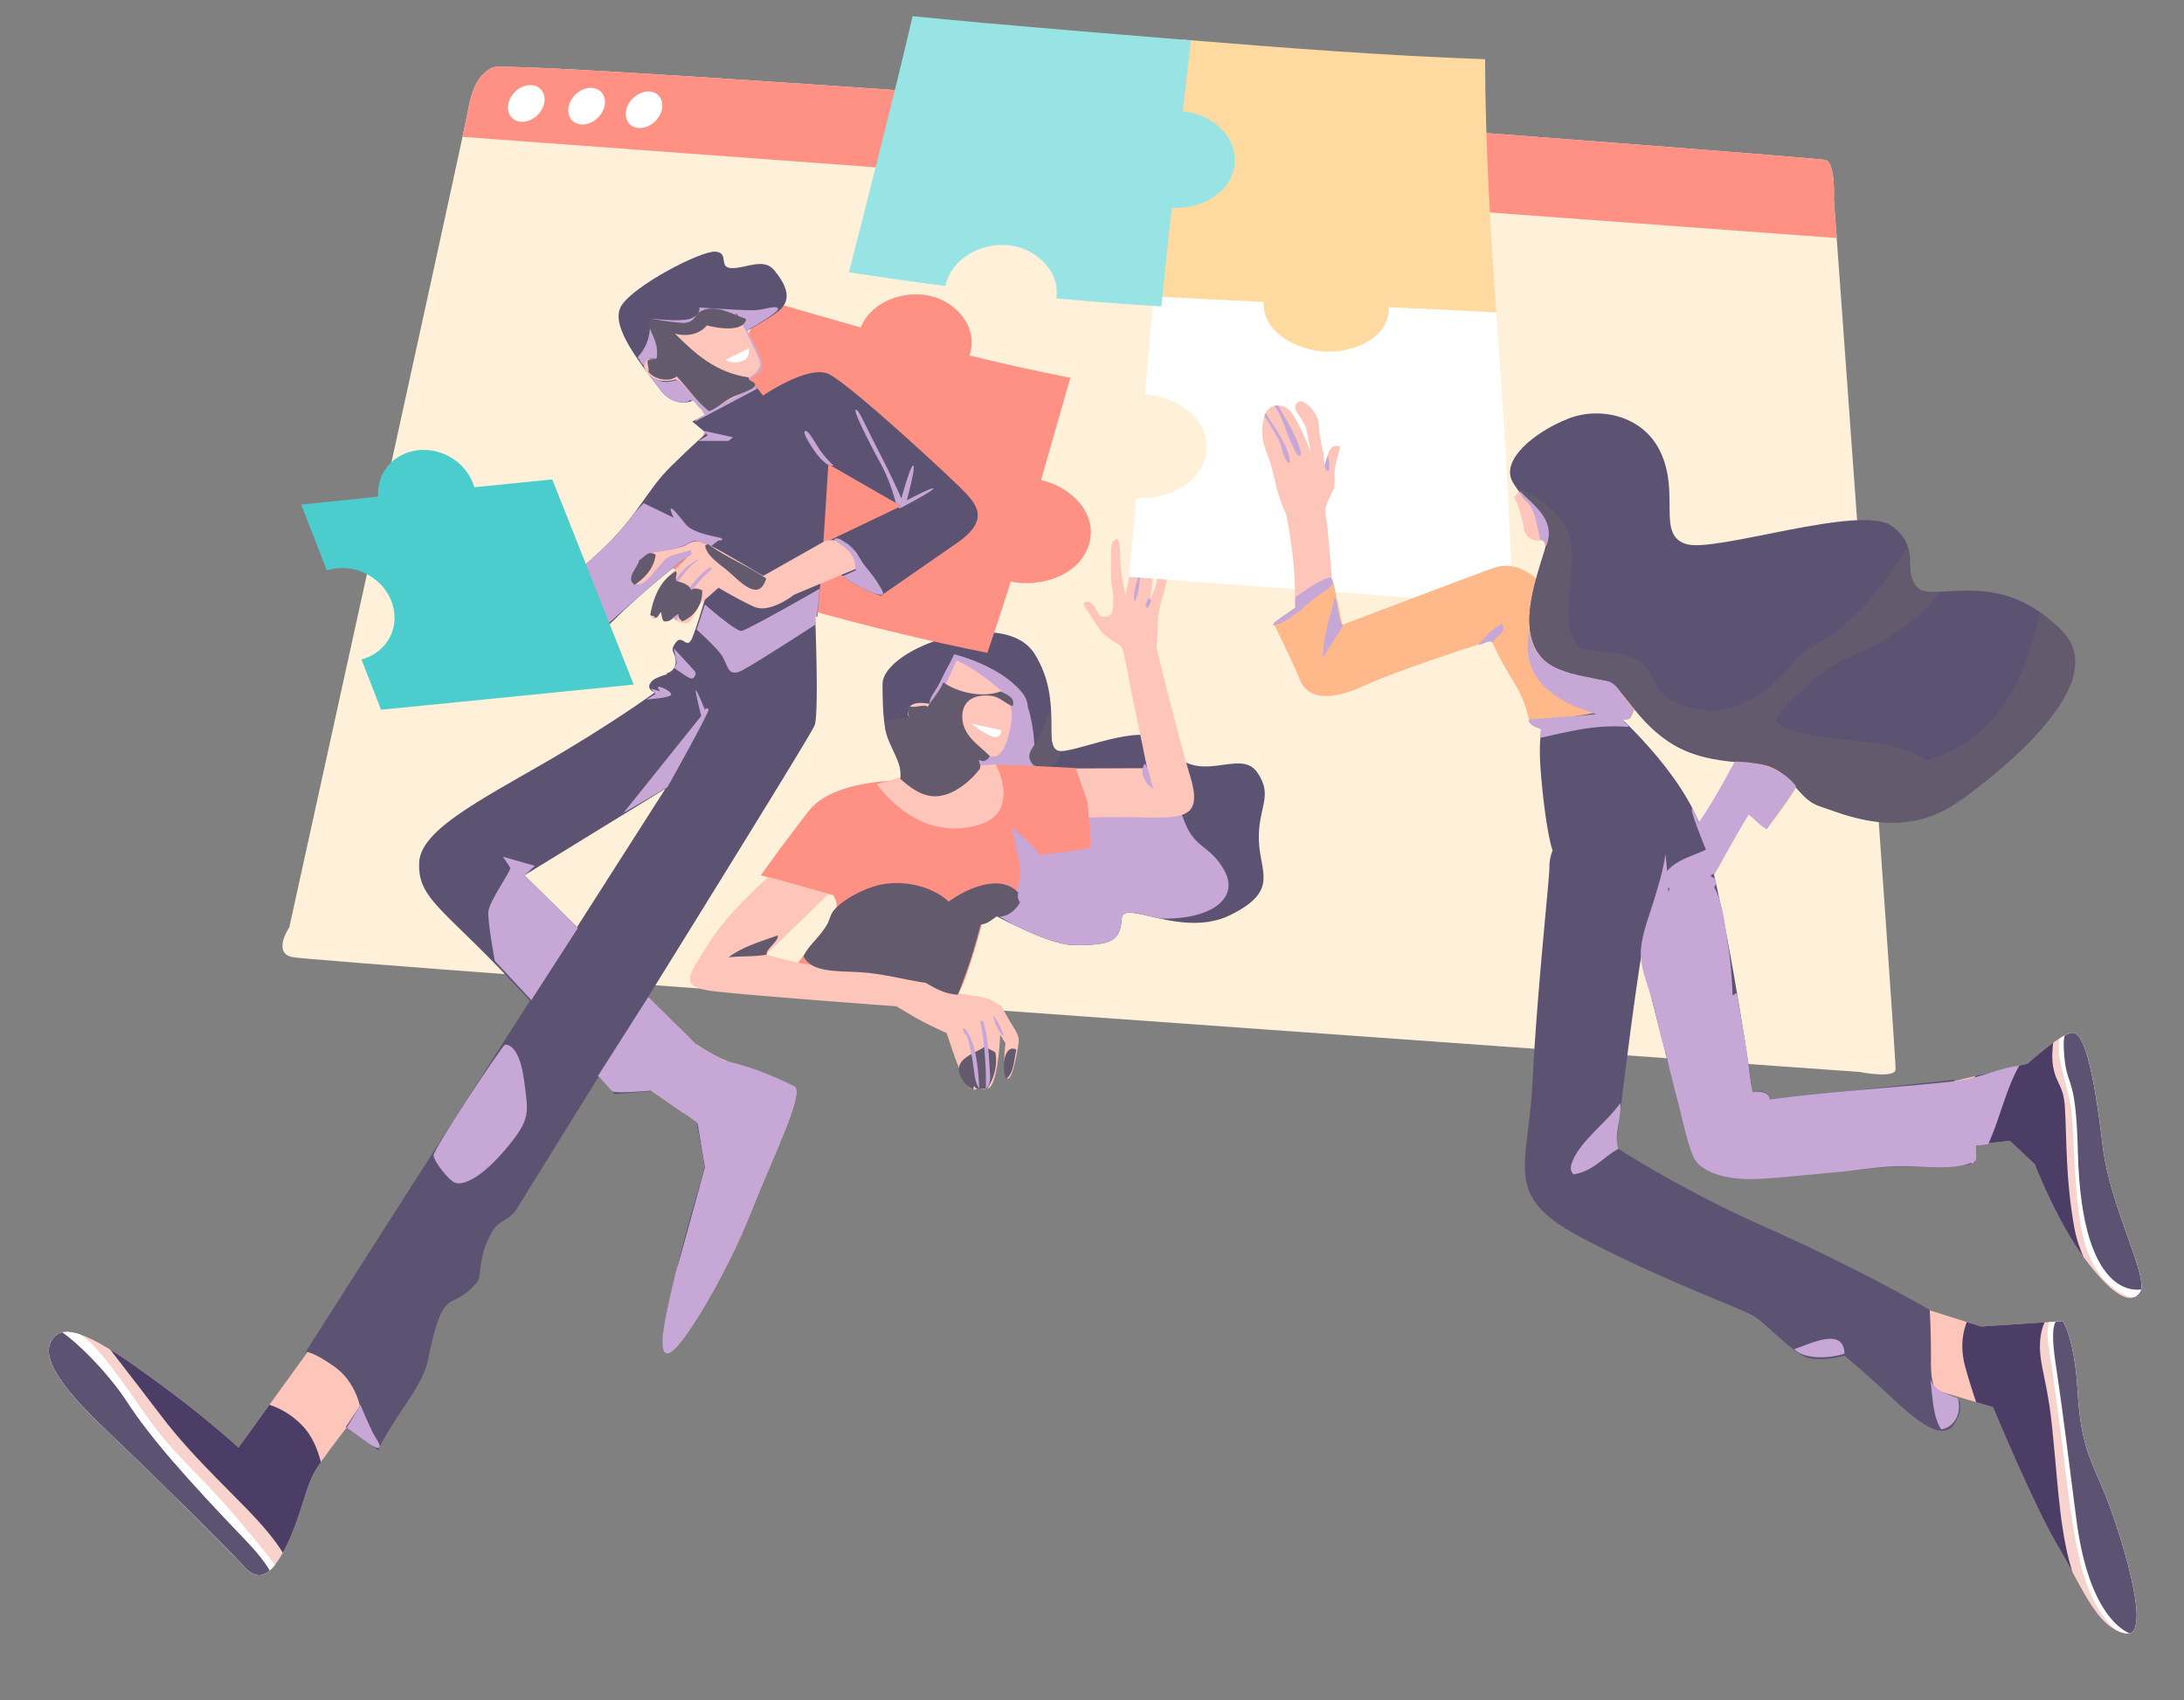 <svg xmlns="http://www.w3.org/2000/svg" xmlns:xlink="http://www.w3.org/1999/xlink" viewBox="0 0 1199.32 933.57"><rect x="0" y="0" width="1199.32" height="933.57" fill="#808080" stroke="none"/><defs><style>.cls-1{fill:none;}.cls-1,.cls-2,.cls-3{clip-rule:evenodd;}.cls-2,.cls-9{fill:#5c5373;}.cls-13,.cls-3{fill:#fec5bb;}.cls-4{isolation:isolate;}.cls-5{fill:#fff0d9;}.cls-12,.cls-13,.cls-15,.cls-16,.cls-17,.cls-18,.cls-20,.cls-21,.cls-26,.cls-5,.cls-7,.cls-8,.cls-9{fill-rule:evenodd;}.cls-6{clip-path:url(#clip-path);}.cls-7{fill:#fe9184;}.cls-8{fill:#fff;}.cls-10{clip-path:url(#clip-path-2);}.cls-11{mix-blend-mode:multiply;}.cls-12{fill:#c7a7d5;}.cls-14{mix-blend-mode:soft-light;}.cls-15{fill:#635b6d;}.cls-16{fill:#ffdaa0;}.cls-17{fill:#98e3e3;}.cls-18{fill:#ffb889;}.cls-19{clip-path:url(#clip-path-3);}.cls-20{fill:#4c3d66;}.cls-21{fill:#f8d3ce;}.cls-22{clip-path:url(#clip-path-4);}.cls-23{clip-path:url(#clip-path-5);}.cls-24{clip-path:url(#clip-path-6);}.cls-25{clip-path:url(#clip-path-7);}.cls-26{fill:#4bcdcd;}</style><clipPath id="clip-path" transform="translate(-77.02 -121.06)"><path class="cls-1" d="M347.58,158.07c-8.63,4.21-11.7,12.8-13.9,25.35s-97.79,446.87-97.79,446.87-9.19,13.45,1.16,16.28S1098,709.7,1098,709.7s19.36,3.8,19.94-1.26-33.87-477.9-33.87-477.9,1-19.95-4.53-21.62C1073.77,207.2,358,153,347.58,158.07Z"/></clipPath><clipPath id="clip-path-2" transform="translate(-77.02 -121.06)"><path class="cls-2" d="M552.48,570.26s24.61-13.59,18.36-29.39-9.17-14.13-9.18-44.09c0-19.95,66.88-43.35,83.58-16.53S648,534,659.93,533.52s48.45-17.69,58.15-3.08c15.88,23.91,39.53.86,49.22,14.6,9.27,13.16.49,19.06,1,37.36.5,17.77,11.39,27.73-15.61,41.13-26.5,13.15-59-8.92-59.66,1.76-.83,12.67-5.74,15-26.68,14.77s-78.18-36.45-95.52-46.84S552.48,570.26,552.48,570.26Z"/></clipPath><clipPath id="clip-path-3" transform="translate(-77.02 -121.06)"><path class="cls-1" d="M1127.49,720.1l62.93-14.93s19.38-17.72,25.24-16.92c5.27.72,10.62,16.47,16,62,4,33.92,25.66,72.23,20.54,80.28s-15.76,1.13-30.3-18.18c-15.57-20.7-27.55-52-27.55-52l-13.65-12.81-34.79,3.93-22.06-10.71Z"/></clipPath><clipPath id="clip-path-4" transform="translate(-77.02 -121.06)"><path class="cls-1" d="M1131,838.85l34,10.66,44.76-2.94s6.48,9.17,8.13,38.18c1.68,29.56,7.11,37.68,14.61,55.71s27.92,80.71,11.79,77.59-23.88-25.71-37.06-47.73-35.78-76.5-35.78-76.5L1117,877.57l-12.78-39.84Z"/></clipPath><clipPath id="clip-path-5" transform="translate(-77.02 -121.06)"><path class="cls-3" d="M415,706.42l44.31,30.68s4.25,22,4.26,24.71-7.86,26.29-14.48,53.68-12.05,49.56-5.11,48.56,32.22-43.93,45.15-76.68S519.26,720.75,513,717.5s-20.34-9.63-33.23-12.78-30.67-17.9-30.67-17.9Z"/></clipPath><clipPath id="clip-path-6" transform="translate(-77.02 -121.06)"><path class="cls-1" d="M252.3,854.68,208,916s-17.9-16.4-40.9-33.23-50-37-59.64-28.12,0,25.27,28.12,52,68.51,66.69,75,74.13,13.67,9.08,23-9.38,10.64-33.18,17-43.45,31.52-41.75,31.52-41.75Z"/></clipPath><clipPath id="clip-path-7" transform="translate(-77.02 -121.06)"><path class="cls-1" d="M604.27,388.72c-8.59-8.47-59.34-55.61-71.89-62.14-11-5.73-36.39,11.7-36.39,11.7l-2.68-3.58.28-.15-5.18-5.18s1.19-1,5.18-3.88,1.06-8.1-5.18-20.7c-.37-.74-.73-1.43-1.08-2.09,7.37-4.18,14.47-8.46,17.57-11.11,7.72-6.59,3.22-14.78-2.59-22S487,268.36,479,268.3s-1.22-8.39-9.06-9.05S425.1,277.8,418.21,289c-5.33,8.65,4.64,23.63,13.53,35.65a11.81,11.81,0,0,0,1.55,2.09c2.06,2.75,4,5.31,5.62,7.54,7.63,10.58,16.56,7.71,18.85,6.73l6.39,7.86c-5,2.79-7,3.64-7,3.64l7.77,6.47s-5.57,4.51-19.41,18.11S427.8,404,406.71,423.66s-53,44-53,44l12.93,27.17s28.27-14.12,47.88-33.64c14.42-14.35,31.42-27.88,39.41-34l.86-.23s-10.35,9.89-14.23,15.59-7.52,16.74-5.18,18.2,5.18-3.9,5.18-3.9-.94,4.09,1.29,5.2,5.18-1.3,5.18-1.3a9.78,9.78,0,0,0,6.47,2.6c4,0,6.33-9.22,7.76-10.4.43-.35,1.48-1.26,2.75-2.38-2,6.87-5,16.53-6.84,20.84-3,7.07-5.3-2.54-9.06,2.59s0,4.66,0,10.35a6.28,6.28,0,0,1-5.17,6.47l.6.52c-3.83,1.12-6.89,2.33-8.15,3.53-4.73,4.54,1.29,6.47,1.29,6.47s-24,17.56-60.81,38.81-67.62,37.18-68.58,54.34,9.37,23.49,36.23,50.45c7.32,7.36,15.92,16.42,24.57,25.72L244.91,863.36a4.55,4.55,0,0,1,1,.15L208,916s-17.9-16.4-40.9-33.23-50-37-59.64-28.12,0,25.27,28.12,52,68.51,66.69,75,74.13,13.67,9.08,23-9.38,10.64-33.18,17-43.45c3-4.8,10-14.21,16.74-22.89L285,917.7s-1.24-1.44,14.24-24.58,10.72-21.77,17-42.75,10.52-10.19,23.15-25.82c2-2.42.08-14.64,8.38-27.86,4.15-6.61,8.35-4.23,13.63-12.78,12.38-20,27.92-45.07,44.45-71.71,5.31,5.95,8.6,9.68,8.6,9.68l20.45-1.7-.24-.19,24.71,17.11s4.25,22,4.26,24.71-7.86,26.29-14.48,53.68-12.05,49.56-5.11,48.56,32.22-43.93,45.15-76.68S519.26,720.75,513,717.5s-20.34-9.63-33.23-12.78c-6.53-1.6-14.31-6.17-20.4-10.29l-26.44-26c45.69-73.66,90.2-145.6,91.45-149.24,2-6,.8-45,.23-60,.73.43,1.11.7,1.11.7l1.66-18.24,11.66-4.89c9,7.37,21.62,11.48,21.62,11.48s25.21-17.55,41.91-29.08C621.4,406.19,613.08,397.38,604.27,388.72ZM365,601.74,442.4,554.2l-48.5,75.91Zm167.66-184a11.69,11.69,0,0,0-2.74.51l-.78.44,2.7-42.72,40,23Z"/></clipPath></defs><g class="cls-4"><g id="_Layer_" data-name="&lt;Layer&gt;"><path class="cls-5" d="M347.58,158.07c-8.63,4.21-11.7,12.8-13.9,25.35s-97.79,446.87-97.79,446.87-9.19,13.45,1.16,16.28S1098,709.7,1098,709.7s19.36,3.8,19.94-1.26-33.87-477.9-33.87-477.9,1-19.95-4.53-21.62C1073.77,207.2,358,153,347.58,158.07Z" transform="translate(-77.02 -121.06)"/><path class="cls-5" d="M360.35,235.19l-24.75,126,240.32,16.78,18.07-126Z" transform="translate(-77.02 -121.06)"/><g class="cls-6"><path class="cls-7" d="M271.42,191.84l828.69,61-16.41-77-778-54.83Z" transform="translate(-77.02 -121.06)"/></g><path class="cls-8" d="M433.58,171.31c-5.31-.31-10.91,3.93-12.49,9.47s1.42,10.26,6.72,10.58,10.89-3.9,12.49-9.43S438.9,171.63,433.58,171.31Z" transform="translate(-77.02 -121.06)"/><path class="cls-8" d="M402,169.3c-5.35-.32-11,3.94-12.52,9.5s1.5,10.3,6.83,10.62,10.93-3.92,12.51-9.47S407.33,169.62,402,169.3Z" transform="translate(-77.02 -121.06)"/><path class="cls-8" d="M368.78,167.8c-5.35-.31-10.92,3.95-12.45,9.51s1.56,10.3,6.9,10.62,10.91-3.92,12.45-9.48S374.14,168.12,368.78,167.8Z" transform="translate(-77.02 -121.06)"/><path class="cls-9" d="M552.48,570.26s24.61-13.59,18.36-29.39-9.17-14.13-9.18-44.09c0-19.95,66.88-43.35,83.58-16.53S648,534,659.93,533.52s48.45-17.69,58.15-3.08c15.88,23.91,39.53.86,49.22,14.6,9.27,13.16.49,19.06,1,37.36.5,17.77,11.39,27.73-15.61,41.13-26.5,13.15-59-8.92-59.66,1.76-.83,12.67-5.74,15-26.68,14.77s-78.18-36.45-95.52-46.84S552.48,570.26,552.48,570.26Z" transform="translate(-77.02 -121.06)"/><g class="cls-10"><g class="cls-11"><path class="cls-12" d="M601,480.35s35.69,8.21,41.65,33-2.36,38.19,13,38.94,64.79-.91,70.85,17.31,14.36,14.52,22.72,29.21c9.79,17.19-10.78,29.93-44.35,26-14.76-1.75-1.4,26.6-24.88,24.33s-86.54-45.43-86.54-45.43l-24.34-43.8,17.31-49.76Z" transform="translate(-77.02 -121.06)"/></g></g><path class="cls-13" d="M662,543.07l9.26,27.29s1.68-.78,25.42-.54c28.08.28,41.54,2.83,34-22.27s-18.61-70.78-18.61-70.78.59-3.22.61-12.58,4.58-19.51,4.88-24.49.07-11.23-1.83-11.25-1.53-.33-2.43,4.63-1.08,8.9-2.45,11.92a61,61,0,0,0-2.43,6.61s3.62-24.26,1.22-27.13-3.66-2-3.66-2-1.74-4.16-4.27-3.31-2,2.1-3,7.94-1.24,8.56-1.83,11.92-1.83,8.6-1.83,8.6-1.64-7.18-2.44-13.9,0-17.28-2.44-16.54-3.07,2.23-3,9.26-.41,13,.61,17.87.82,12.23-.61,13.9-5.63,2.6-7.32-.66-2.84-5.85-5.49-6-2.85,1.13-1.22,3.31,3.82,6.16,7.32,11.26,10.58,8.46,12.2,9.93,3.12,13,7.86,35.63c4.8,23,6.42,31.22,6.42,31.22Z" transform="translate(-77.02 -121.06)"/><path class="cls-7" d="M667.7,542.86s-27.82-1.61-41.33-1.84a41.92,41.92,0,0,0-13.72,1.79c-1.6,1.61-40.46,6.79-42.88,6.87-2.75.1-35.9.54-48.36,16.42-13.42,17.09-26.6,35.62-26.6,35.62l39.72,10.94c5,8.08-1.14,8.94-1.84,13.78-.34,2.38-27.55,35.82-27.55,35.82s90.58,7.91,95.52,7.34,15.61-41.33,15.61-41.33c.73.76,11.44-3.34,18.3-16.52,4.53-8.68,1.9-20.21,1.9-20.21s39-3.36,39.5-5.52-1.84-24.79-1.84-24.79Z" transform="translate(-77.02 -121.06)"/><path class="cls-13" d="M601.69,482.8s6.76-1.89,17.19,5,11.46,9.11,11.46,9.11a12.2,12.2,0,0,0,0,8.28c1.62,4.56,3.67,5.22,1.21,16.91-2.35,11.13-5.75,14-9.18,14.69a10,10,0,0,1-6.43-.92l-2.79,5.75,10.64-.83s14.28,26-9,33.12c-34.43,10.58-56.17-22.24-56.17-22.24s28-8,30-9.22,4.09-13.25,4.09-13.25l-4.91-6.62s-12.87-3.73-12.28-10.77,12.28-4.14,12.28-4.14Z" transform="translate(-77.02 -121.06)"/><path class="cls-13" d="M498.81,602.82c-5.82,5.18-23.23,21.25-32.33,35.95-11,17.82-17.92,24.21,2.75,26.64s100.11,8.26,100.11,8.26,2.11,1.33,9.19,5.52,18.37,9.18,18.37,9.18,8.71,27.89,12.86,30.31S614,717.2,614,717.2s.54,3.41,5.83,1.48,6.43-29.39,6.43-29.39l2.89,4.66s-2,16.73.78,19.22,5.7-14.22,6.43-19.29-2.85-8-7.35-16.53c-3.11-5.92-1.81-3.32-6.89-6.66s-25-3.72-32.6-8-19.34-7.16-45.92-9.18a218.63,218.63,0,0,1-45.92-8.27L532,612S502.42,603.28,498.81,602.82Z" transform="translate(-77.02 -121.06)"/><path class="cls-8" d="M626.83,522.07s.43,4-3.67,3.68-12.86-7.35-12.86-7.35Z" transform="translate(-77.02 -121.06)"/><g class="cls-11"><path class="cls-12" d="M601.7,481.69c0-.49.61-.39,1-.51,13.65,3.56,26.37,9.85,34.62,19.07,2.24,2.5,4.41,5.92,4,10-3.52.34-3.33-3-5-4.51-1.77.16-1.23,1.38-3,.5-9.32-8.57-18.9-16.88-31.1-22.58a281.77,281.77,0,0,1-12.54,26.09c-5.35-1.74.5-8.34,3-13,3.15-5.91,6-13.58,9.53-14.05C602.28,482.11,602.09,481.8,601.7,481.69Z" transform="translate(-77.02 -121.06)"/><path class="cls-12" d="M588.65,511.29c-4-.51-8,1.58-11,3.51C576,507,586,508.07,588.65,511.29Z" transform="translate(-77.02 -121.06)"/><path class="cls-12" d="M599.19,527.84c9.27,2.1,14.54,8.21,25.08,9,.09,3.91-3.18,1.78-5.52,1.51a14.92,14.92,0,0,1-8,4C606.46,538,602.07,533.65,599.19,527.84Z" transform="translate(-77.02 -121.06)"/><path class="cls-12" d="M705.55,540.38c2.89,3.47,3,9.68,5,14C706.23,552,702.36,545.88,705.55,540.38Z" transform="translate(-77.02 -121.06)"/><path class="cls-12" d="M632.3,575.5c5.65,4,12.09,10,15.55,14.55-2.54,2.48-8.23,1.8-11,4C635.14,588.05,634.1,581.4,632.3,575.5Z" transform="translate(-77.02 -121.06)"/></g><g class="cls-14"><path class="cls-15" d="M595,495.75c6.87,5,20.51,9,31.61,5,3,1.67,8.22,3.26,6.52,8-3.87-1-6.6-4.82-11.54-5.52-9.58-1.35-17.08,2.8-16.05,13,1,9.56,9.29,14.14,15.05,20.07-1.35,2.28-3.22,3.56-6,2,.15,2.42,1.24,2.78.5,5-4.58,6.15-14.51,15.05-24.58,15.05-7.65,0-14-5.07-19.07-9.54,1.26-12.63-9.35-19.93-8.52-32.1,4.38-.47,8.25-1.45,13-1.51.66-1-1.46-4.57,0-6.52,3.89,1.7,8.2-1.28,10.54.5C589.14,504.62,592.9,501,595,495.75Z" transform="translate(-77.02 -121.06)"/><path class="cls-15" d="M653.68,510.8c1.78,7.75-2.21,21.27,5.52,23.07.16,8-6.89,8.53-14.55,7.53-5-5.28-1-8.89,1.51-13C649.46,522.94,651.4,515.9,653.68,510.8Z" transform="translate(-77.02 -121.06)"/><path class="cls-15" d="M598,616.15c8.39-6.16,27.67-16,38.13-5-.51,3.1,0,3.29,1,5.52-2.34,4.06-6.89,8.45-12.55,7.53-3,1.56-4.78,4.25-9,4.51A316.21,316.21,0,0,1,603,667.32c-7.51-.51-12.48-3.57-17.56-6.52-10.88-1.63-20.94-4.37-32.11-5.52-14.33-1.47-29.84.86-35.11-9,2.67-6.07,9.24-10.8,13-17.56,1.43-2.53,1.73-5.31,3.51-7.52,4.2-5.23,13.72-10.58,21.07-13C571.45,602.91,589,607.78,598,616.15Z" transform="translate(-77.02 -121.06)"/><path class="cls-15" d="M504.18,634.71c.56,3.46-7.36,8-6,10.54-6.26,1.27-14.32.73-21.07,1.51C484.44,641.06,494.54,638.12,504.18,634.71Z" transform="translate(-77.02 -121.06)"/><path class="cls-15" d="M619.07,719c-2.72-.13-6.31.62-7-1.51-.68.16-.41,1.26-.5,2-4.16-1.8-8-7.23-8-11,0-7,9.41-9.18,14-12.54a42.26,42.26,0,0,1,6,3C625.13,706.76,622.29,714.3,619.07,719Z" transform="translate(-77.02 -121.06)"/><path class="cls-15" d="M635.12,697.43c-1.26,5.93-1.41,13-5.52,16.05C626.75,708.53,628.19,693.9,635.12,697.43Z" transform="translate(-77.02 -121.06)"/></g><g class="cls-11"><path class="cls-12" d="M704.16,421.87c.81-.14.86.47,1.5.5-3.26,8.27-1.52,21.55-5.52,29.1-1.56-5.67,3-13.91,3-21.57C703.15,427,702.06,424.16,704.16,421.87Z" transform="translate(-77.02 -121.06)"/><path class="cls-12" d="M707.67,449.46c.66.18.79.89,1.5,1a9.79,9.79,0,0,1-2,4.51C704.9,454,707.14,450.79,707.67,449.46Z" transform="translate(-77.02 -121.06)"/><path class="cls-12" d="M622.38,678.74c2.8,2.88,4.21,7.15,6,11C625.48,689.31,622.91,681.61,622.38,678.74Z" transform="translate(-77.02 -121.06)"/><path class="cls-12" d="M615.36,681.75h1.5c2.12,6,3.12,16,3.51,24.58.19,4,1.38,10.36-2,12.54A178.85,178.85,0,0,0,615.36,681.75Z" transform="translate(-77.02 -121.06)"/><path class="cls-12" d="M605.82,685.76h1c6.13,7.58,7.17,20.25,8,33.11-2.7-3.48-2.65-9-3.52-14a105.34,105.34,0,0,0-3-14c-.23-1.61-1.91-1.77-2-3.52A2.33,2.33,0,0,1,605.82,685.76Z" transform="translate(-77.02 -121.06)"/></g><path class="cls-7" d="M432.41,428.61c22.08-47.37,42.09-95.67,64.34-142.95q26.41,7.77,52.91,15.21c6.06-14.71,24.4-20.79,39-17.1,14.13,3.59,25.81,17.52,20.77,32.51q27.52,6.74,55.34,12.26c-5.37,18.74-10.68,37.5-16.08,56.23,15.6,3.21,31.33,17.63,26.44,34.86-5,17.62-26.8,24.17-43.07,20.82-4.12,13.1-8.35,26.16-12.87,39.11C555.71,466.84,493.69,449.24,432.41,428.61Z" transform="translate(-77.02 -121.06)"/><path class="cls-16" d="M688.36,205.69c2.34-15.79,18.62-25.16,33.68-24q2.33-19.43,4.6-38.87c55.24,4.5,110.5,8.79,165.89,10.76.14,48.09,3.06,96.05,6.5,144-19.76-1.14-39.53-2.07-59.3-2.91.35,17.65-20.21,25.13-34.74,24.56-14.85-.59-35.29-9.62-34.51-27.32-20.21-1-40.43-2-60.64-3.23q2.77-27,5.92-54C700.73,233.64,685.94,222,688.36,205.69Z" transform="translate(-77.02 -121.06)"/><path class="cls-8" d="M701,394.66c16.34,1,37.52-8,38.59-26.76,1-18.13-17.76-29.3-33.79-30.25,1.48-18,3-36,4.83-53.93,20.1,1.23,40.2,2.23,60.32,3.14-.71,17.58,19.39,26.71,34.23,27.28,14.52.55,34.78-6.93,34.55-24.38,19.66.85,39.31,1.76,58.95,2.88,3.86,53.72,7.32,107.43,9,161.27-70.14-6.12-140.4-10.79-210.61-16.07q2-21.58,3.9-43.18Z" transform="translate(-77.02 -121.06)"/><path class="cls-17" d="M731,143.2q-2.21,19.49-4.48,39c14.66,1.17,29.86,12.72,28.49,28.67-1.41,16.59-19.51,25.38-34.55,24.36q-3,27-5.68,54.09-28.87-1.77-57.68-4.38c2.22-15.56-11.73-27.67-26.16-29.21-14.76-1.57-31.52,7-34.8,22.4q-26.49-3.46-52.89-7.58c11.85-46.82,23.94-93.58,34.92-140.61C629.06,135,680.05,139,731,143.2Z" transform="translate(-77.02 -121.06)"/><path class="cls-13" d="M1032.91,535.12l-39.05,65.63,12.21,21.88,41.66-73.39Z" transform="translate(-77.02 -121.06)"/><path class="cls-13" d="M809.4,452.35s-3-42.23-4.24-47.13,1-8.94,4.22-15.59c1.35-2.78-.16-7.6,1-12.86,1.64-7.38,3.28-10.57,1.85-10.81-2.45-.4-4.7.52-5.64,3.65-1.11,3.72-2.15,6.69-2.15,6.69a25.82,25.82,0,0,1-.6-5c-.05-2.76-1.16-5.11-1.43-7.08-.56-4.05-1-6.78-1.2-10.05-.33-7-8.14-13.53-10.41-12.67s-3.85,2.77-1.08,6.78a50.67,50.67,0,0,1,4.41,7.32L797,369.73s-7.69-20.18-12.28-23.8-11.71-3.08-13.42,3.89-1.94,11.48,1.64,20.72,4,15.68,6.4,22.75a72.1,72.1,0,0,0,4,10.21,281.08,281.08,0,0,1,4.43,32.21,213,213,0,0,1-.21,27.85Z" transform="translate(-77.02 -121.06)"/><path class="cls-18" d="M959.83,434.91l-35.55-3.81-2.68,8.75s-10.68-11.76-24.36-6.9S814.1,464.2,814.1,464.2l-5.05-24.29L776.34,463.2s11.23,22.75,14.47,31,12.59,13.7,34.57,3.72,70.71-25.26,70.71-25.26,2.47,7,12.14,22.86,6.61,21.52,11.07,23.77a27.8,27.8,0,0,0,8.75,2.68l44.33-6.45,13.08-26.84,50.7,38.86-14.06,26.76,25.15,21.9s34.11-42.15,26.16-53.68-41.7-44.33-61.1-58.59-22.57-21.86-34.69-21.14a125.9,125.9,0,0,1-17.42.09Z" transform="translate(-77.02 -121.06)"/><path class="cls-13" d="M917.05,374.08s-3.58,5.37-2.68,8.75-5.89,11.49-5.89,11.49l1.75,3.12A86.88,86.88,0,0,1,913.79,411c1.34,8.41,10.92,7.16,10.78,6.5l1.51,6.1,16.39-5.68Z" transform="translate(-77.02 -121.06)"/><path class="cls-9" d="M938.1,351c-19.56,7.81-36.71,22.94-30.6,34.41,6.56,12.33,22,17.62,19.42,31.4s-25,59.9,6.93,72.16,20.84-3.37,41.07,22,39.33,27.69,65.47,29.35c20.38,1.3,22.87,18.94,35.35,23.2,11.8,4,45.09,19.75,75.78-1.63,26.66-18.57,84.68-65.85,58.18-93.86C1175,431.37,1139,452.38,1130,443.85s2.67-21.75-14.24-34-96.68,14.92-112.73,10c-16.59-5.05-3.08-27.6-14.38-51C978.94,348.85,955,344.27,938.1,351Z" transform="translate(-77.02 -121.06)"/><g class="cls-14"><path class="cls-15" d="M910,389.19c9.79,2.93,23.49,13.2,27.6,23.08,8,19.37-7,48.86,7,64.71,13.16,3.17,27.84,1.31,35.62,10,4.21,4.72,5.7,10.65,9.53,14.55,6.13,6.23,18,10.55,30.61,9.53,15.27-1.23,28.1-12.05,37.12-21.07,3.16-3.16,5.81-7.41,9-10,5.71-4.65,12.56-7.3,18.06-11.53,16.22-12.49,28.75-28.66,40.14-47.16,1.46,12.58-.07,28.16,17.56,24.58-6.53,10.64-16.42,17.15-26.59,24.08-10.35,7.06-22.39,10.89-33.11,17.06-6.18,3.55-11.41,9.33-16.56,14.05-5.38,4.92-12,9.28-14,16.55,20.73,13.89,63.36,5.88,82.78,21.07,37.15-10.68,54.12-41.54,62.21-81.27,9.59,6.73,19.15,13.7,19.57,26.09.44,13.18-8.36,25.27-15.55,34.11a188.86,188.86,0,0,1-24.59,24.58c-18,15.41-36.7,33.42-67.73,30.11a96.93,96.93,0,0,1-19.06-4.52c-6.13-2-12.89-3.18-17.56-6-8.22-5-13.8-17.75-25.08-20.57-4.65-1.16-9.88-1-14.55-1.5-26-2.88-41.9-10.61-55.69-26.59-5.5-6.38-10.49-15.84-16.56-18.06-5.17-1.9-11.81-1.7-16.55-3-14.14-3.94-25.15-9.82-26.59-27.1-.83-9.92,2-19.17,4.51-28.09,2.48-8.64,7.24-17.27,5.52-26.59C925.32,400.65,914.79,397,910,389.19Z" transform="translate(-77.02 -121.06)"/></g><path class="cls-13" d="M1127.49,720.1l62.93-14.93s19.38-17.72,25.24-16.92c5.27.72,10.62,16.47,16,62,4,33.92,25.66,72.23,20.54,80.28s-15.76,1.13-30.3-18.18c-15.57-20.7-27.55-52-27.55-52l-13.65-12.81-34.79,3.93-22.06-10.71Z" transform="translate(-77.02 -121.06)"/><path class="cls-13" d="M1131,838.85l34,10.66,44.76-2.94s6.48,9.17,8.13,38.18c1.68,29.56,7.11,37.68,14.61,55.71s27.92,80.71,11.79,77.59-23.88-25.71-37.06-47.73-35.78-76.5-35.78-76.5L1117,877.57l-12.78-39.84Z" transform="translate(-77.02 -121.06)"/><g class="cls-19"><path class="cls-20" d="M1273.55,856.56c1.77-30.43,3.06-54.35,2.74-56.37-.93-5.75-58.18-146-58.18-146l-25.73-2L1167.53,702a45.61,45.61,0,0,0-8.16,38c4.76,20.38,13.36,22.15,13.36,22.15l30.75,63.36c20.6,12.84,43.91,21.59,67.22,29.94A14.59,14.59,0,0,1,1273.55,856.56Z" transform="translate(-77.02 -121.06)"/><path class="cls-21" d="M1260.11,819.26l-1.88,16.28-19,3.18s-18.6-19.23-23-42.87c-5-26.74-4.3-51.19-5.28-66.69-.77-12.25-4.68-12.5-6.45-22.21s1.89-23.89,1.89-23.89l13.19-3.65L1249,759.74Z" transform="translate(-77.02 -121.06)"/><path class="cls-8" d="M1256.54,820.13l-.3,11.12s-5.24,3.83-11.25,1.45-20.45-10.58-25.17-37.76-3.48-55.8-5.82-67.32c-2.37-11.71-6.36-23.85-6.43-29.83-.09-6.91,2.54-17.4,2.54-17.4l8.21.07,18.78,22Z" transform="translate(-77.02 -121.06)"/><path class="cls-9" d="M1228.19,695.51s-18.88-21.82-17.88.85c1.08,24.39,6.62,10.63,7.76,57.5,2.11,85.92,36.3,75,36.3,75l2.07-26.23,15.47-62.12Z" transform="translate(-77.02 -121.06)"/></g><g class="cls-22"><path class="cls-20" d="M1270.7,855.43c-23.31-8.35-46.62-17.1-67.22-29.94l6.93,14.29-48.73-.87s-11,12.27-5.55,32.41,16.11,48.07,16.11,48.07l61,135.24s33.45-54.71,32.64-60.14c-.53-3.52,4.38-81.79,7.65-137.93A14.59,14.59,0,0,0,1270.7,855.43Z" transform="translate(-77.02 -121.06)"/><path class="cls-21" d="M1221.75,843.42l-20,.76s-7.33,7.56-3.33,27.3,4.71,23.33,7.15,50.42,4.24,52.44,13.57,73.21,28,38.58,28,38.58l23-8.74-8.83-66.38-31.45-54.69Z" transform="translate(-77.02 -121.06)"/><path class="cls-8" d="M1216.46,839.23l-10.72,2.08s-6.1,3.35-3.81,18.47,4.65,31.56,7.82,56.92,6.79,60.94,15.38,79.8c8.22,18,17.57,22.48,21.47,25.16s13.07-9.52,13.07-9.52l-4.7-44.36-16.74-55.28Z" transform="translate(-77.02 -121.06)"/><path class="cls-9" d="M1215.22,849.23c-8.33-7.93-13.26-5.27-9.49,19.88,4.85,32.32,7.76,57.82,11.6,87,7.81,59.5,32,62.93,32,62.93l4.45,8,17.12-65.34-35-99.34S1223.61,857.2,1215.22,849.23Z" transform="translate(-77.02 -121.06)"/></g><path class="cls-9" d="M962.33,511s38.36,33.14,49.51,66.64C1023.73,613.29,1038,711,1038,711l1.28,11.11s2.57-3.19,6.09-1.5,2.66,4.19,2.66,4.19L1150.44,714c0,.38-4.42,6.52-4.25,18.38.11,6.9,5.31,18.54,5.31,18.54l10.06-1.19c-.08-.25,3.25,9.21-2.84,10.72-6.33,1.58-26.92,1.44-36,1.14s-27.77,2.48-44.09,3.48-64.59,10.6-71.94-9.67c-4.25-11.72-37.39-144.32-37.39-144.32l-35.28-95.37Z" transform="translate(-77.02 -121.06)"/><path class="cls-9" d="M925.13,519s-4.43,1.65-1.51,31.73,6,37.31,6,37.31a25.68,25.68,0,0,0-1.77,9.82c0,5.86-6.86,68.81-9.23,116.74s-16.81,62.87,26.08,85.69,87.84,39.07,95.17,43.36,22.51,21.8,31,23.36,19-1.48,19-1.48,10.33,8.4,27,24,28.23,22.6,33.86,12.63,1-12.86,1-12.86l-9.67-3.75c.3-.84-4.76,1.27-4.68-16.3.08-18.41-.7-28.92-.7-28.92s-40.06-23.18-89.07-44.88-83.14-44.4-83.14-44.4,8.77-75.63,14.7-110.34,21-47.23,5.87-74.2-30.57-54.19-30.57-54.19Z" transform="translate(-77.02 -121.06)"/><g class="cls-11"><path class="cls-12" d="M911.8,390.82c6.74,7.47,19.68,15.07,14.55,29.6-1.41-.77-1.35-3-3.51-3-1.8-7-2.26-13.51-5.52-18.57C915.48,396,911.86,394.6,911.8,390.82Z" transform="translate(-77.02 -121.06)"/><path class="cls-12" d="M807.45,438c4.69,4.46-2.79,7.2-6.53,10-7.24,5.48-17.08,15.72-25.08,16.56,3.07-4.46,8.63-6.42,12.54-10V449C794.34,444.94,799.81,440.37,807.45,438Z" transform="translate(-77.02 -121.06)"/><path class="cls-12" d="M810,449c2.39,4.31,1.39,12,4.52,15.56-3.41,6.28-7.83,11.57-11,18.06C803.22,471,807.66,459.76,810,449Z" transform="translate(-77.02 -121.06)"/><path class="cls-12" d="M901.76,463.56c3.17,5.36-3.82,6.51-5,10.54-2.25-2.1-4.85,1-8,1C892.73,470.92,896.41,466.4,901.76,463.56Z" transform="translate(-77.02 -121.06)"/><path class="cls-12" d="M916.82,467.58C919.69,490.11,941,491,960,495.17c6,1.33,9.56,11.82,14.55,15.05-1.65,2.36-1.09,6.93-6,6-.16,2,3.5,2.82,2.51,4-18.29-1.49-33.13,2.82-48.16,6,.1-1.57-.34-3.68.5-4.51-2.7-1.48-6.56-1.8-7-5.52,12.22-1.16,25.19-1.57,37.13-3C933,506.78,911.24,495.24,916.82,467.58Z" transform="translate(-77.02 -121.06)"/><path class="cls-12" d="M991.57,590c4.18,34.62.32,73.65.5,110.37-2.94-8.91-4.79-17.78-7-27.09-2.1-8.77-6.62-18.15-7-27.09-.43-9.34,3.73-19.66,6.52-28.6C987.41,608.43,990.33,599.53,991.57,590Z" transform="translate(-77.02 -121.06)"/><path class="cls-12" d="M1147.09,717.42c1,11.33-2.62,34.6,14.55,33.11,1,3.07.76,8.2-1.5,9.53C1147.64,754,1138.44,734.06,1147.09,717.42Z" transform="translate(-77.02 -121.06)"/><path class="cls-12" d="M1043.74,729.46c-1.71.21-1.5-1.5-2.51-2C1043.13,716,1052.37,724.37,1043.74,729.46Z" transform="translate(-77.02 -121.06)"/><path class="cls-12" d="M1089.9,864.41c-8.36,2.85-22.34,3.2-27.59-2.5C1069.86,859.66,1089.56,849.07,1089.9,864.41Z" transform="translate(-77.02 -121.06)"/><path class="cls-12" d="M1137.06,878.46c2.15,6.38,9.11,7.95,15,10.54,2.54,7.61-1.73,16-9,17C1138.47,899.46,1138.31,888.42,1137.06,878.46Z" transform="translate(-77.02 -121.06)"/><path class="cls-12" d="M1009.63,572.93c7.61-10.28,13.57-22.21,20.07-33.61,15.56.15,26.86,4.57,33.61,13.54-4.66,8.55-10.92,15.51-16,23.58-4-2-6.56-5.48-10-8-6.77,10.62-12.59,22.18-19.06,33.11-1.77-9.48-9.73-25.28-12-34.62-1-4.16,1.21,0,1.5.5A21.18,21.18,0,0,1,1009.63,572.93Z" transform="translate(-77.02 -121.06)"/><path class="cls-12" d="M1040.73,720.93c-2.7,3.34-7.57,11.47-12.54,12.54,1.88-17.19,2.69-35.44,4.52-52.68,3.33,12.73,3.88,28.23,7,41.14C1039.85,721.39,1040.73,721.59,1040.73,720.93Z" transform="translate(-77.02 -121.06)"/></g><g class="cls-11"><path class="cls-12" d="M1016.39,586.35c2.5,4.39,5.23,13,0,15.56.78,1.22,2.77,1.24,3,3s-.58,2.42-1,3.51c4.36,7.66,5.39,17.67,7,27.59a231.85,231.85,0,0,1,3,31.11c.15,1.51,2.11-1.77,2.51,0,3,17.71,6.41,35.06,8,54.18,3.08-1.36,9.09-1.17,10,3.51,33.63-4.43,69.28-6.51,101.85-10,12.4-1.35,23.75-7.24,35.12-8.53-7.27,12.8-10.75,29.39-17.06,43.14-2.21.13-3.88.81-6.52.5-.71,1.58.78,6.29-.51,8.53-9.32,5.62-27.47,3-40.63,3-11.27,0-24.55,2.4-37.63,3.52-14.54,1.24-28.51,2.93-41.14,3.51-15.82.72-31.65-2.88-35.62-12.54-3.7-9-5.8-20.29-8.53-30.61-1.33-5.05-2.69-10.3-4-15.55-6.55-26-10.05-68.23-4-96.33.83-1.84,3.41-1.93,3.51-4.51-1.44-1.41-2.63-3.06-4-4.52C993.56,593.29,1006.82,591.67,1016.39,586.35Z" transform="translate(-77.02 -121.06)"/><path class="cls-12" d="M966.73,726.83c1.12,7.34-3.7,17.77-1,25.08-8.34,4.54-13.5,12.25-24.58,14.05-2.39-2.14-1.56-5-.5-7.53C945.44,747,959.89,736.93,966.73,726.83Z" transform="translate(-77.02 -121.06)"/></g><path class="cls-9" d="M458.32,340.75s-10.57,5.78-19.41-6.47-27.6-34.08-20.7-45.28,43.92-30.42,51.75-29.75,1.13,9,9.06,9.05,17.49-5.92,23.29,1.3,10.31,15.4,2.59,22-40.11,23.29-40.11,23.29Z" transform="translate(-77.02 -121.06)"/><path class="cls-13" d="M252.3,854.68,208,916s-17.9-16.4-40.9-33.23-50-37-59.64-28.12,0,25.27,28.12,52,68.51,66.69,75,74.13,13.67,9.08,23-9.38,10.64-33.18,17-43.45,31.52-41.75,31.52-41.75Z" transform="translate(-77.02 -121.06)"/><path class="cls-13" d="M415,706.42l44.31,30.68s4.25,22,4.26,24.71-7.86,26.29-14.48,53.68-12.05,49.56-5.11,48.56,32.22-43.93,45.15-76.68S519.26,720.75,513,717.5s-20.34-9.63-33.23-12.78-30.67-17.9-30.67-17.9Z" transform="translate(-77.02 -121.06)"/><g class="cls-23"><path class="cls-9" d="M477.49,695.28s1,10.67-10.22,22.16-20.45,20.45-20.45,20.45l-29,116.73,23,24.71,66.47-46S567.8,702,565.26,696.13s-61.35-19.59-61.35-19.59Z" transform="translate(-77.02 -121.06)"/><path class="cls-21" d="M514.14,711.87s-.28,8.28-11.08,31.53-25.12,61-33.23,77.54-24.55,37.27-26.41,40-10.23,7.67-10.23,7.67L446,882.29s42.32-42.45,44.3-49.42S524.37,722.1,524.37,722.1l-4.26-23-8.53,10.23Z" transform="translate(-77.02 -121.06)"/></g><g class="cls-24"><path class="cls-20" d="M255.1,934.71s-1.24-19.49-11.93-30.67-23-12.78-23-12.78S107.59,828.67,106,833.32,77.1,880.19,77,886.15s46,76.68,46,76.68,74,60.26,78.39,55.39,46-44.31,46-44.31Z" transform="translate(-77.02 -121.06)"/><path class="cls-21" d="M224.44,999.87l11.07-19.6s-2-9.48-24.71-32.38-33.77-34.12-46-50.27-46-59.64-46-59.64-34.3,1.15-35.79,7.67,11.93,72.42,11.93,72.42l63.91,59.65Z" transform="translate(-77.02 -121.06)"/><path class="cls-8" d="M228.09,993.53,229,981.6s-22.22-28.89-40-46.86-24.54-26-34.94-40.9-21.63-31.21-30.67-38.34-23-13.63-23-13.63L86.65,882.76l48.57,57.94Z" transform="translate(-77.02 -121.06)"/><path class="cls-9" d="M218.9,1003.74s26.63-1.75-6.82-36.63-53-57.18-65.61-76.69-45.14-51.92-49.42-40,14.49,62.2,14.49,62.2Z" transform="translate(-77.02 -121.06)"/></g><path class="cls-9" d="M524.41,453.25s2.54,58.53,0,66c-2,5.72-110.69,180-163,264.68-5.28,8.55-9.48,6.17-13.63,12.78-8.3,13.22-6.42,25.44-8.38,27.86-12.63,15.63-16.9,4.84-23.15,25.82s-1.49,19.61-17,42.75S285,917.7,285,917.7l-18.11-12.94,7.76-11.64s-2.62-13.48-13.83-21.45c-11.95-8.49-15.93-8.31-15.93-8.31L468.74,513l-25.85-22.18a6.28,6.28,0,0,0,5.17-6.47c0-5.69-3.76-5.22,0-10.35s6.07,4.48,9.06-2.59,9.06-28.46,9.06-28.46Z" transform="translate(-77.02 -121.06)"/><path class="cls-9" d="M470.27,485.77s-30.21,4.52-34.93,9.05,1.29,6.47,1.29,6.47-24,17.56-60.81,38.81-67.62,37.18-68.58,54.34,9.37,23.49,36.23,50.45,71,77,71,77l20.45-1.7L422.09,710a185,185,0,0,1,20.45-6.82c11.19-2.67,17-8.52,17-8.52L365,601.74,484.3,528.46Z" transform="translate(-77.02 -121.06)"/><path class="cls-13" d="M478.06,291.86s4.11.34,10.35,12.93,9.16,17.86,5.18,20.7-5.18,3.88-5.18,3.88l5.18,5.18-28.47,15.52-16.82-20.7s-11.81,4.16-16.82-5.17,7.76-5.18,7.76-5.18l-5.18-22s16.31,4.53,23.3,1.3,3.88-7.77,3.88-7.77Z" transform="translate(-77.02 -121.06)"/><path class="cls-9" d="M464.94,359l-7.77-6.47s3.71-1.64,14.24-7.76,20.7-11.65,20.7-11.65l3.88,5.18s25.39-17.43,36.39-11.7c12.55,6.53,63.3,53.67,71.89,62.14,8.81,8.66,17.13,17.47-1.67,30.44-16.7,11.53-41.91,29.08-41.91,29.08s-14.29-4.65-23.29-12.93-9.06-15.53-9.06-15.53l43.56-20.84-40-23-3.51,55.49-2.59,28.46s-10.88-7.75-29.84-6.37-29.68-2.69-29.68-2.69l-7.76-27.17s-24.39,18-44,37.52-47.88,33.64-47.88,33.64l-12.93-27.17s32-24.34,53-44,25-33,38.82-46.57S464.94,359,464.94,359Z" transform="translate(-77.02 -121.06)"/><path class="cls-13" d="M529.93,418.22a14.16,14.16,0,0,1,14.23,3.88c6.47,6.55,5.18,10.35,5.18,10.35L513,447.7s-13.18,10.53-22,6.5-19.41-10.4-19.41-10.4-8.88,7.9-10.35,9.1-3.76,10.44-7.76,10.4a9.78,9.78,0,0,1-6.47-2.6s-3,2.41-5.18,1.3-1.29-5.2-1.29-5.2-2.83,5.36-5.18,3.9,1.3-12.49,5.18-18.2,14.23-15.59,14.23-15.59l-14.23,3.89s-8.13,11.27-11.65,11.7-5.42-1.38-3.88-3.9,5.76-13.56,10.35-14.29,14.28-1.82,18.12-3.9c5.13-2.79,6.36-2.46,10.35-1.3s32.35,18.19,32.35,18.19Z" transform="translate(-77.02 -121.06)"/><g class="cls-25"><g class="cls-11"><path class="cls-12" d="M459.61,466.74c-1.16-.8,9.69,8.54,13.52,13.87,3.69,5.12,3.09,13,11.54,8.53s40.14-25.09,40.14-25.09l3-20.07s-40.59,23.26-43.65,23.58S464.1,453,464.1,453Z" transform="translate(-77.02 -121.06)"/><path class="cls-12" d="M539.86,437.45l10-4.51s-.22-5-2.51-7.53a37.22,37.22,0,0,0-3.51-3.51S556.6,437,558.93,441s5.23,7.53.5,6.52-7.65-2.56-11.54-4.52A47.82,47.82,0,0,1,539.86,437.45Z" transform="translate(-77.02 -121.06)"/><path class="cls-12" d="M571,400.33s19.59-10.28,18.57-11S575,395.81,575,395.81s5.06-18.83,3.51-19.07S572,394.81,572,394.81s-4.29-10.09-12.55-26.1-11.15-23.47-12.54-22.57,8.74,20.44,14.05,30.1a97.34,97.34,0,0,1,8,21.07Z" transform="translate(-77.02 -121.06)"/><path class="cls-12" d="M532.34,376.74s-3.88-2.06-8-8-6.76-10.87-5-11,4.92,5.95,8,10.53a52.72,52.72,0,0,0,7.53,8.53Z" transform="translate(-77.02 -121.06)"/><path class="cls-12" d="M463.6,357.68l16,3.51-2.51,2H460.59l5-3Z" transform="translate(-77.02 -121.06)"/><path class="cls-12" d="M458.58,352.66l7.39-3.92L492.7,334.6l-.5-1.51-26.6,13.55-16.05-17.06s-5.91,1.8-9,1a26.42,26.42,0,0,1-6.53-3s6.23,13.79,13.55,14.55,8.53-1.5,8.53-1.5l7,6Z" transform="translate(-77.02 -121.06)"/><path class="cls-12" d="M463.6,332.59s7,6.48,14.55,6,12-6.52,12-6.52l-1-2.51s8-4.63,7-7.53-8-20.07-8-20.07,17.38-9.68,16.06-11.54-7.52.81-13.05,1-30.1-1.5-30.1-1.5.9,3.79-4.52,6-23.08,0-23.08,0,20.89,4,26.59,2,3.52-4.52,3.52-4.52,7.69-1.15,12-.5a29.82,29.82,0,0,0,6,.5s13.57,25,13,28.1-4.38,6.7-10.53,9S463.6,332.59,463.6,332.59Z" transform="translate(-77.02 -121.06)"/><path class="cls-12" d="M471.51,417.89s2.72.1,2-1-15.33-2.22-20-8-7.16-8.88-8-8.52,1.51,5,1.51,5l-16.56-8-32.11,34.12,12.54,32.12L424,452s14.08-11.47,18.56-15.56S454,426.92,454,426.92s-12.94,3.27-14.44,4.51-8.2,10.63-11.66,10.54-4.82.13-1.51-6,5.71-10.52,9-11.37c3.51-.92,9.43-.91,15.22-3.18s7.42-4.22,10-3a67,67,0,0,0,6.91,2.51Z" transform="translate(-77.02 -121.06)"/><path class="cls-12" d="M447,477.09s10.41,11.17,11.54,12.55-.17,4.27-2,4-9.53-6-9.53-6a3.4,3.4,0,0,0,1.5-3.51C448.08,481.76,447,477.09,447,477.09Z" transform="translate(-77.02 -121.06)"/><path class="cls-12" d="M434.49,499.17l5,1.51s-2.22-2.72-.5-2.51,7.29,2.89,6.52,4.51S432,505.19,432,505.19l5-3Z" transform="translate(-77.02 -121.06)"/><path class="cls-12" d="M419.44,567.41l42.65-53.19s-3.39-13.2-3-14.05,5,10.54,5,10.54,1.53-1.66,2,0-22.57,42.65-22.57,42.65Z" transform="translate(-77.02 -121.06)"/><path class="cls-12" d="M365.25,601.53l5.52-5-17.56-5s3.12,4.72,4,6-11.54,18.33-12,24.08,3.51,27.09,3.51,27.09l20.07,21.58,25.59-39.64Z" transform="translate(-77.02 -121.06)"/><path class="cls-12" d="M405.39,711.92l28.1-44.16,26.09,27.1,16.06,9s15.43-.86,25.63,2.57,15.36,12.95,15.7,14.1-20.61,56.24-37.82,90.2-34.79,77.56-41.53,53.33,6.55-29.72,12.43-50.82c4.75-17,14.05-51.18,14.05-51.18l-4-24.08L435,719.94s-19,1.72-21.58.51S405.39,711.92,405.39,711.92Z" transform="translate(-77.02 -121.06)"/><path class="cls-12" d="M354.21,694.86c1.56-.6,8.13.76,10.54,19.06s4.1,21.42-10,38.14S331,772,327.12,770.62s-11.68-11.64-12-15S352.66,695.45,354.21,694.86Z" transform="translate(-77.02 -121.06)"/><path class="cls-12" d="M267.41,905.09l7.53-12.54s5.51,13.14,7.52,16.56,5,7.66,1.51,7S267.41,905.09,267.41,905.09Z" transform="translate(-77.02 -121.06)"/></g></g><path class="cls-8" d="M488.28,312.28s.47,5-2.39,6.44a10.78,10.78,0,0,1-10.55,0Z" transform="translate(-77.02 -121.06)"/><g class="cls-11"><path class="cls-12" d="M439.09,319.29c-2.43-2.13-8.26-2.1-8,2.51-2.36-.49-2.32-3.37-4-4.52,4.3-4.56,7.16-10.56,7-19.56C436,304.69,437.62,311.9,439.09,319.29Z" transform="translate(-77.02 -121.06)"/><path class="cls-12" d="M547.46,424.64c1.88,3.64,4.7,6.34,5,11.54-2-.92-2.61,2-3.52.51-3.08-2-1.92-5.77-3-8.53-2.05-5.24-7.21-7.73-11-11,2.88-1.54,5.37,1.64,7.52,2.51A28.34,28.34,0,0,0,547.46,424.64Z" transform="translate(-77.02 -121.06)"/><path class="cls-12" d="M457.15,425.15c-4.18,3.67-10.74,5.92-17,6,2.29-5.74,10.37-5.69,16-8C456.85,423.45,456.23,425.07,457.15,425.15Z" transform="translate(-77.02 -121.06)"/><path class="cls-12" d="M461.17,428.16C451,434.7,446,446.43,440.1,457.25,443.09,445.86,450.52,431.9,461.17,428.16Z" transform="translate(-77.02 -121.06)"/><path class="cls-12" d="M468.19,433.17c-8.46,7.6-15.78,16.33-19.56,28.6-3.63-1.23-.71-4.72.5-7,4.37-8.33,10.19-17.22,17.56-22.08C467.5,432.53,467.55,433.15,468.19,433.17Z" transform="translate(-77.02 -121.06)"/><path class="cls-12" d="M542.44,419.63a28.34,28.34,0,0,1,5,5A28.34,28.34,0,0,1,542.44,419.63Z" transform="translate(-77.02 -121.06)"/></g><g class="cls-14"><path class="cls-15" d="M486.75,296.23c-1.27,7.41-15.54,5.19-21.57,3.51-3,4.06-10.05,6.64-17.56,4.52,10.93,10.64,21.81,21.33,40.64,24.08-1.05,1.7,3.58,2.32,3.51,4-.12,2.71-9.8,5.29-13,7-5.87,3.14-8.83,6.57-12.54,7.52-6.71-5.49-11.63-12.78-17.56-19.06-4.7,3.52-12.62,1.31-15.55-2.51.39-2.57-.7-3.64-.5-6,.68-1.49,3.79-.56,5-1.51,1.57-9.7-4.46-14.1-4.51-20.56,8.05-.76,14.69,3.48,22.58.5,2.69-1,3.44-3.9,5-5C468.56,287.11,479.3,293.65,486.75,296.23Z" transform="translate(-77.02 -121.06)"/><path class="cls-15" d="M497.79,438.71c-4.22,13.92-15,.81-21.58-4.51-5.6-4.56-11.08-8.1-12-13.55.41-.09.5-.5,1-.5.44-.31.9-.61,1,0C475.88,427.18,487.88,431.9,497.79,438.71Z" transform="translate(-77.02 -121.06)"/><path class="cls-15" d="M437.08,425.67c-.89,8.13-7.14,13.59-11.54,16.55-5.43-3.65,1.87-9.53,2.51-13.54C430.89,427.12,432.92,423,437.08,425.67Z" transform="translate(-77.02 -121.06)"/><path class="cls-15" d="M448.12,434.7c1.31,1.62-.81,3.72.5,5.52,2.17.44,7.1,1.74,8,5,1.34-1.83,4.36-.7,6,0a17.4,17.4,0,0,1-11,17.06c-.87-1.13-2.34-1.67-2-4-3.06,1-3.58,4.45-8,4-1.11-1.07-1.18-3.17-1.51-5-1.53.64-1.34,3-3.51,3-.05-1.29-1.87-.81-2.51-1.51C436,448,440.13,439.42,448.12,434.7Z" transform="translate(-77.02 -121.06)"/></g><path class="cls-26" d="M380.3,384.36l-42.82,4.28c-3.3-11.69-14.78-20.49-27.79-20.49-14.82,0-26,11.43-25,25.53,0,.23-42.29,4.46-42.29,4.46l14.09,36.18a27,27,0,0,1,8.44-1.33c14.82,0,27.66,11.43,28.67,25.54.85,11.8-6.86,21.72-18.08,24.65l10.76,27.63L425,497Z" transform="translate(-77.02 -121.06)"/><g class="cls-11"><path class="cls-12" d="M779.05,343.74c4.46,8.57,10.51,17,12.41,26.37,0,.91-1.32,1.54-1.73,1-5.29-7.45-7.3-19.65-12.76-26.93l-.15-.22A10,10,0,0,1,779.05,343.74Z" transform="translate(-77.02 -121.06)"/><path class="cls-12" d="M772,347.91c4.42,7.45,11.23,15.64,13.14,24.77.2.92.47,2.51-.12,2.57s-1.33-.73-1.73-1.38c-2-3.43-2.36-8.1-4.29-11.66-2.29-4.22-5.18-8.87-7.59-12.69A8.09,8.09,0,0,1,772,347.91Z" transform="translate(-77.02 -121.06)"/><path class="cls-12" d="M806.19,371c.25,1.51,1.51,6.26.38,8.77-1.75-.15-2.06-1.74-2.05-3.64C805,374.64,805.87,372,806.19,371Z" transform="translate(-77.02 -121.06)"/></g></g></g></svg>